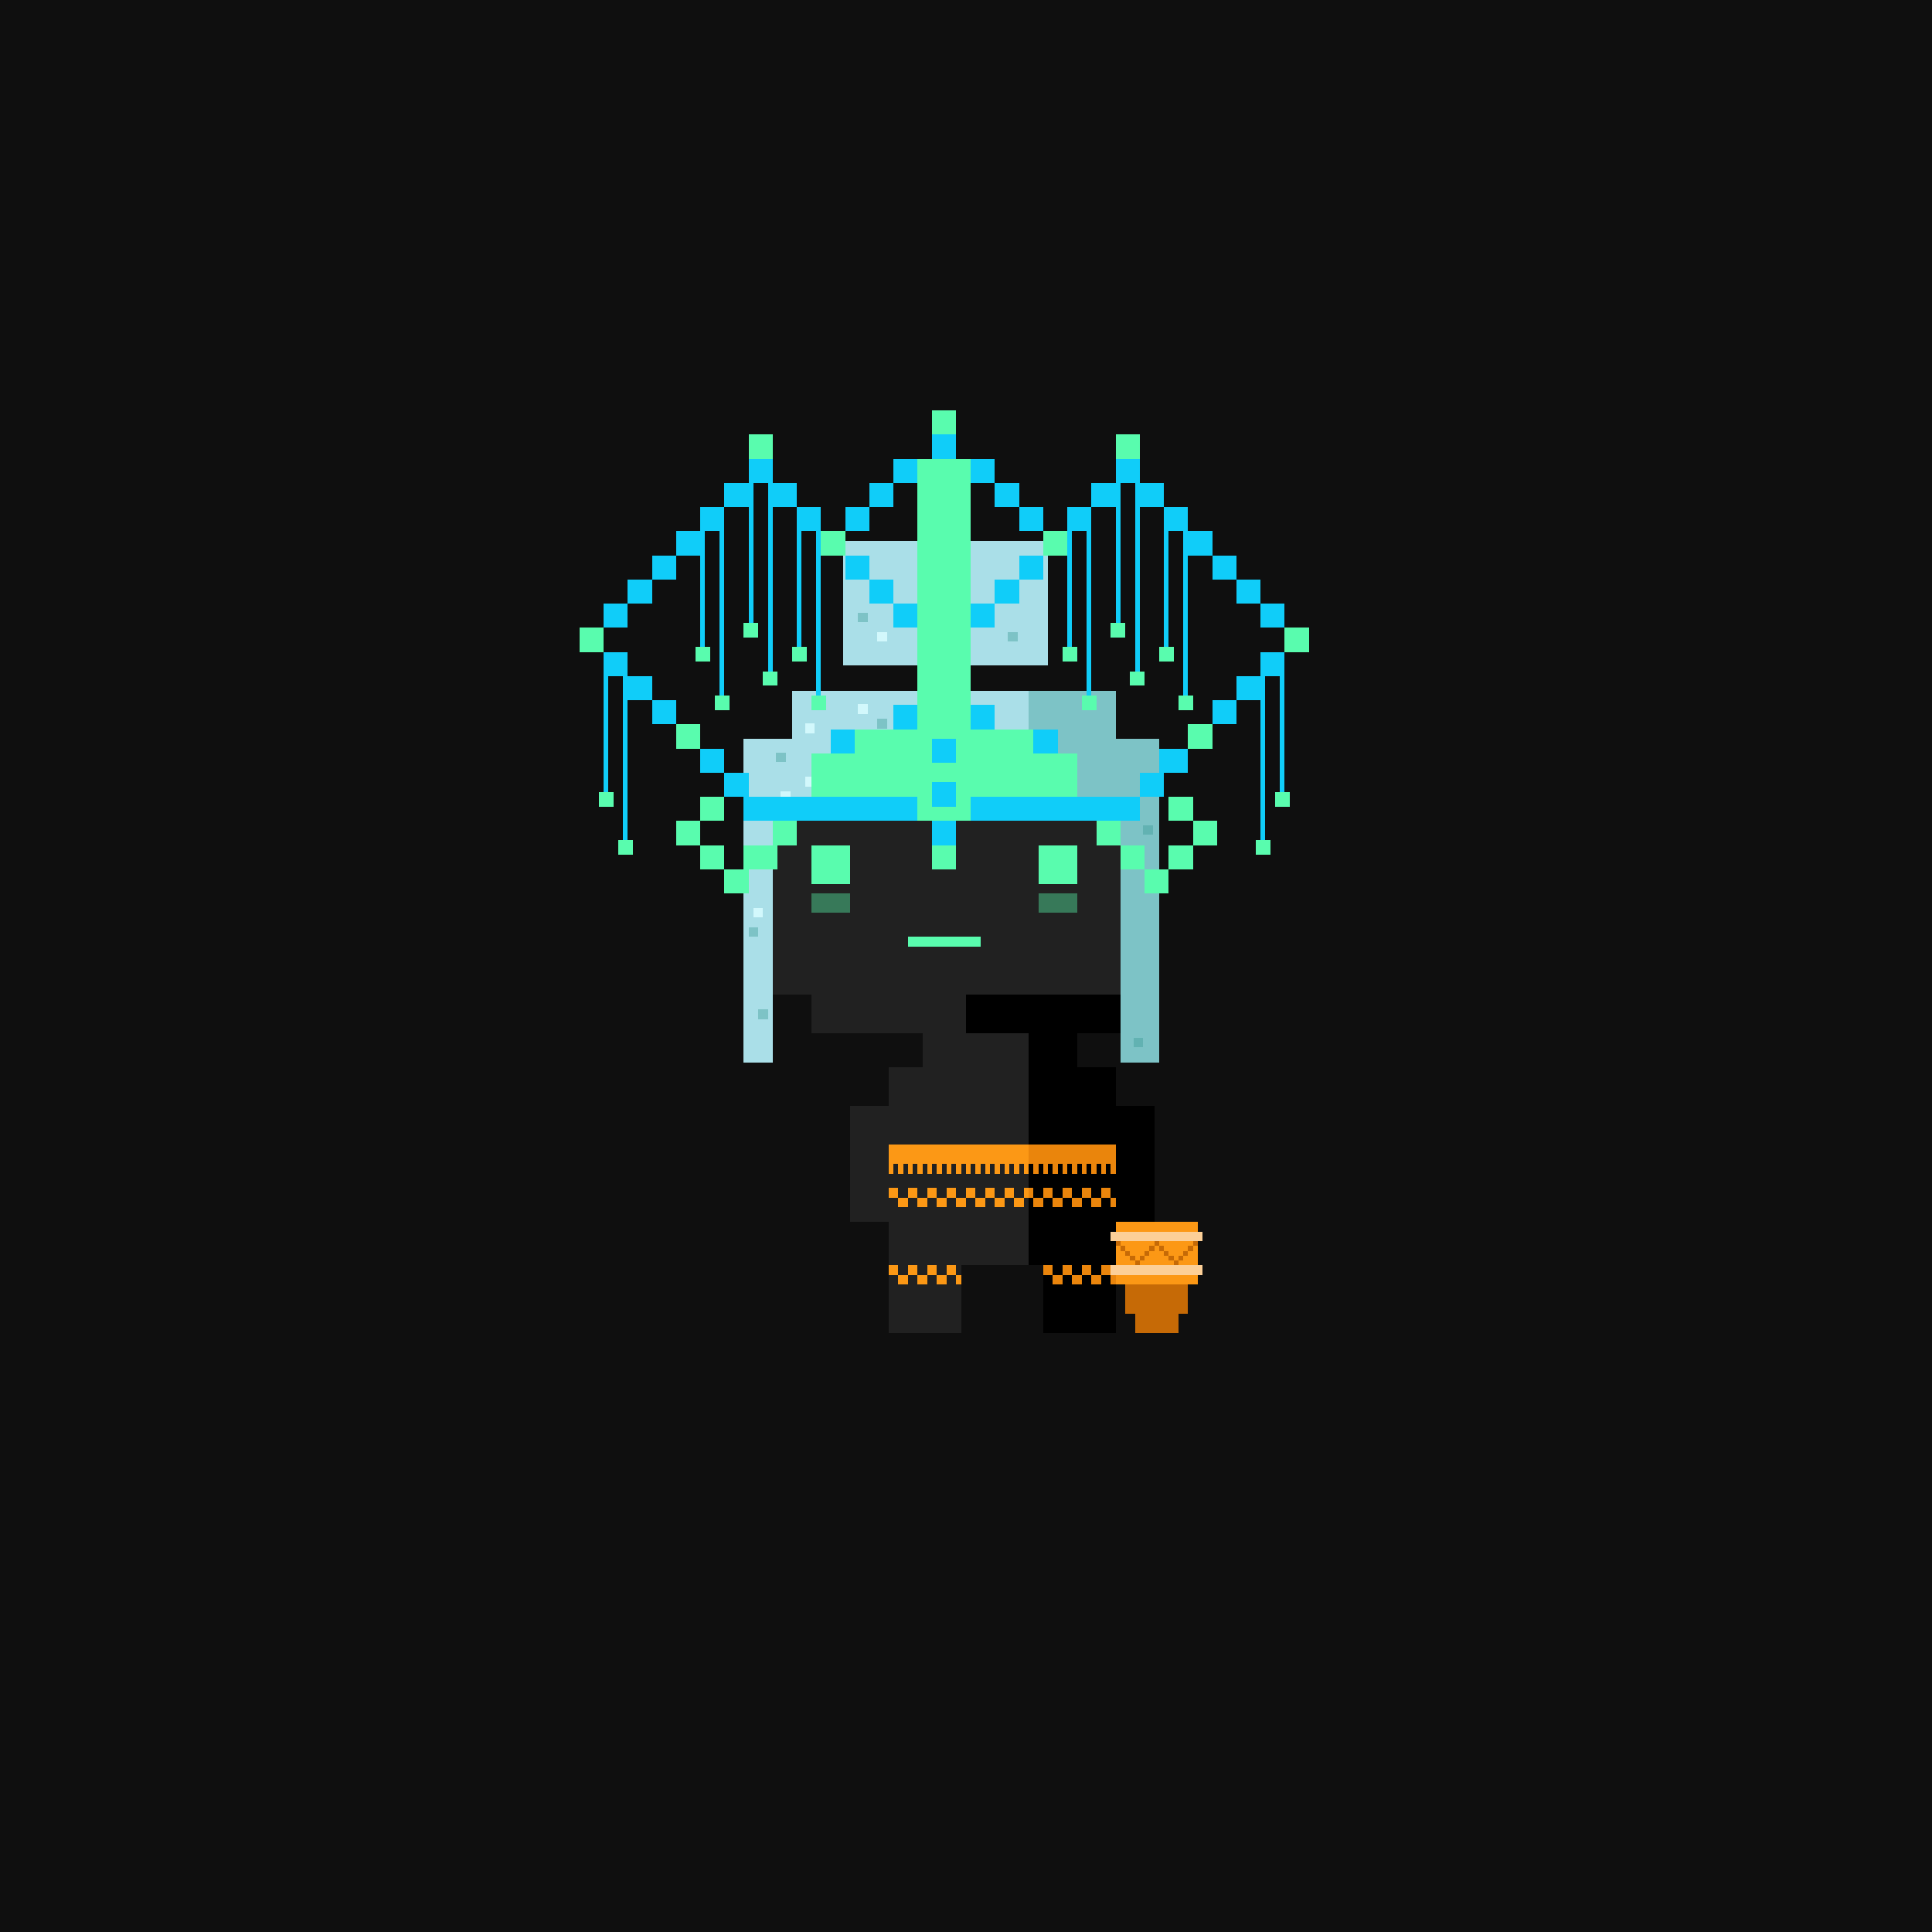<svg xmlns="http://www.w3.org/2000/svg" viewBox="0 0 400 400">
  <rect x="0" y="0" width="400" height="400" fill="#333333" stroke="none"/>
  <defs>
    <style>.Body__cls-1{opacity:0.7}.Body__cls-2{fill:#212121}.Body__cls-3,.Body__cls-4{fill:#59fcae}.Body__cls-4{opacity:0.4}</style>
  </defs>
  <path class="Body__cls-1" d="M0 0H400V400H0z" shape-rendering="crispEdges"/>
  <path class="Body__cls-2" d="M240 206 240 161 235 161 235 156 230 156 230 151 170 151 170 156 165 156 165 161 160 161 160 206 168 206 168 214 191 214 191 221 184 221 184 229 176 229 176 245 176 253 184 253 184 262 184 276 199 276 199 262 213 262 213 214 200 214 200 206 240 206z" shape-rendering="crispEdges"/>
  <path d="M232 214 232 206 200 206 200 214 213 214 213 262 216 262 216 276 231 276 231 262 231 253 239 253 239 245 239 229 231 229 231 221 223 221 223 214 232 214zM240 161 235 161 235 156 230 156 230 161 232 161 232 206 240 206 240 161zM225 151H230V156H225z" shape-rendering="crispEdges"/>
  <path id="Body__Left_Eye" data-name="Left Eye" class="Body__cls-3" d="M168 175H176V183H168z" shape-rendering="crispEdges"/>
  <path id="Body__Right_Eye" data-name="Right Eye" class="Body__cls-3" d="M215 175H223V183H215z" shape-rendering="crispEdges"/>
  <path id="Body__Mouth" class="Body__cls-3" d="M188 194H203V196H188z" shape-rendering="crispEdges"/>
  <path id="Body__Left_Cheek" data-name="Left Cheek" class="Body__cls-4" d="M168 185H176V189H168z" shape-rendering="crispEdges"/>
  <path id="Body__Right_Cheek" data-name="Right Cheek" class="Body__cls-4" d="M215 185H223V189H215z" shape-rendering="crispEdges"/>
  <defs>
    <style>.Hair__cls-1{fill:#7dc3c6}.Hair__cls-2{fill:#aadfe8}.Hair__cls-3{fill:#d2f8fc}.Hair__cls-4{fill:#62b2b2}</style>
  </defs>
  <path class="Hair__cls-1" d="M231 153 231 143 213 143 213 169 232 169 232 220 240 220 240 169 240 165 240 153 231 153z" shape-rendering="crispEdges"/>
  <path class="Hair__cls-2" d="M217 137.74 217 112 174.51 112 174.51 137.74 190 137.74 190 143 164 143 164 153 154 153 154 165 154 169 154 220 160 220 160 169 180 169 180 160 183 160 183 169 201 169 201 160 205 160 205 169 208 169 208 160 213 160 213 143 200 143 200 137.74 217 137.74z" shape-rendering="crispEdges"/>
  <path class="Hair__cls-1" d="M155 192H157V194H155zM157 209H159V211H157z" shape-rendering="crispEdges"/>
  <path class="Hair__cls-3" d="M156 188H158V190H156zM198.66 152.84H200.66V154.84H198.66zM161.66 163.84H163.66V165.84H161.66zM166.66 160.84H168.66V162.84H166.66zM166.66 149.84H168.66V151.84H166.66zM177.66 145.84H179.66V147.84H177.66zM193.66 149.84H195.66V151.84H193.66zM203.66 148.84H205.66V150.84H203.66z" shape-rendering="crispEdges"/>
  <path class="Hair__cls-1" d="M196.66 159.84H198.66V161.84H196.66z" shape-rendering="crispEdges"/>
  <path class="Hair__cls-4" d="M218.66 159.84H220.66V161.84H218.66zM236.66 170.84H238.66V172.84H236.66zM234.66 214.84H236.66V216.84H234.66z" shape-rendering="crispEdges"/>
  <path class="Hair__cls-1" d="M181.66 148.84H183.66V150.84H181.66zM160.66 155.84H162.66V157.84H160.66z" shape-rendering="crispEdges"/>
  <path class="Hair__cls-3" d="M177.66 117.84H179.66V119.84H177.66zM181.66 130.84H183.66V132.84H181.66zM194.66 115.84H196.66V117.84H194.66zM196.66 119.84H198.66V121.84H196.66z" shape-rendering="crispEdges"/>
  <path class="Hair__cls-1" d="M181.66 120.84H183.66V122.84H181.66zM177.66 126.84H179.66V128.84H177.66zM208.66 130.84H210.66V132.84H208.66z" shape-rendering="crispEdges"/>
  <defs>
    <style>.Diadem__cls-1{fill:#10cdf9}.Diadem__cls-2{fill:#59fcae}</style>
  </defs>
  <path class="Diadem__cls-1" transform="translate(23 368) rotate(-90)" d="M193 170H198V175H193z" shape-rendering="crispEdges"/>
  <path class="Diadem__cls-2" transform="translate(373 -18) rotate(90)" d="M193 175H198V180H193z" shape-rendering="crispEdges"/>
  <path class="Diadem__cls-1" transform="translate(103 288) rotate(-90)" d="M193 90H198V95H193z" shape-rendering="crispEdges"/>
  <path class="Diadem__cls-2" transform="translate(283 -108) rotate(90)" d="M193 85H198V90H193z" shape-rendering="crispEdges"/>
  <path class="Diadem__cls-1" transform="translate(90 285) rotate(-90)" d="M185 95H190V100H185z" shape-rendering="crispEdges"/>
  <path class="Diadem__cls-1" transform="translate(80 285) rotate(-90)" d="M180 100H185V105H180z" shape-rendering="crispEdges"/>
  <path class="Diadem__cls-1" transform="translate(70 285) rotate(-90)" d="M175 105H180V110H175z" shape-rendering="crispEdges"/>
  <path class="Diadem__cls-1" transform="translate(60 295) rotate(-90)" d="M175 115H180V120H175z" shape-rendering="crispEdges"/>
  <path class="Diadem__cls-1" transform="translate(60 305) rotate(-90)" d="M180 120H185V125H180z" shape-rendering="crispEdges"/>
  <path class="Diadem__cls-1" transform="translate(60 315) rotate(-90)" d="M185 125H190V130H185z" shape-rendering="crispEdges"/>
  <path class="Diadem__cls-1" transform="translate(96 331) rotate(-90)" d="M211 115H216V120H211z" shape-rendering="crispEdges"/>
  <path class="Diadem__cls-1" transform="translate(86 331) rotate(-90)" d="M206 120H211V125H206z" shape-rendering="crispEdges"/>
  <path class="Diadem__cls-2" d="M214 156 214 151 201 151 201 95 190 95 190 151 177 151 177 156 168 156 168 165 177 165 190 165 190 170 201 170 201 165 214 165 223 165 223 156 214 156z" shape-rendering="crispEdges"/>
  <path class="Diadem__cls-1" transform="translate(76 331) rotate(-90)" d="M201 125H206V130H201z" shape-rendering="crispEdges"/>
  <path class="Diadem__cls-1" transform="translate(55 352) rotate(-90)" d="M201 146H206V151H201z" shape-rendering="crispEdges"/>
  <path class="Diadem__cls-1" transform="translate(31 360) rotate(-90)" d="M193 162H198V167H193z" shape-rendering="crispEdges"/>
  <path class="Diadem__cls-1" transform="translate(40 351) rotate(-90)" d="M193 153H198V158H193z" shape-rendering="crispEdges"/>
  <path class="Diadem__cls-1" transform="translate(39 336) rotate(-90)" d="M185 146H190V151H185z" shape-rendering="crispEdges"/>
  <path class="Diadem__cls-1" transform="translate(63 370) rotate(-90)" d="M214 151H219V156H214z" shape-rendering="crispEdges"/>
  <path class="Diadem__cls-2" d="M160 170 160 175 154 175 154 180 150 180 150 185 155 185 155 180 161 180 161 175 165 175 165 170 160 170zM145 175H150V180H145zM140 170H145V175H140zM145 165H150V170H145zM227 170H232V175H227zM232 175H237V180H232zM237 180H242V185H237zM242 175H247V180H242zM247 170H252V175H247zM242 165H247V170H242z" shape-rendering="crispEdges"/>
  <path class="Diadem__cls-1" transform="translate(21 328) rotate(-90)" d="M172 151H177V156H172z" shape-rendering="crispEdges"/>
  <path class="Diadem__cls-2" transform="translate(285 -60) rotate(90)" d="M170 110H175V115H170z" shape-rendering="crispEdges"/>
  <path class="Diadem__cls-1" transform="translate(60 255) rotate(-90)" d="M155 95H160V100H155z" shape-rendering="crispEdges"/>
  <path class="Diadem__cls-2" transform="translate(250 -65) rotate(90)" d="M155 90H160V95H155z" shape-rendering="crispEdges"/>
  <path class="Diadem__cls-1" transform="translate(10 255) rotate(-90)" d="M130 120H135V125H130z" shape-rendering="crispEdges"/>
  <path class="Diadem__cls-1" transform="translate(0 255) rotate(-90)" d="M125 125H130V130H125z" shape-rendering="crispEdges"/>
  <path class="Diadem__cls-2" transform="translate(295 10) rotate(90)" d="M140 150H145V155H140z" shape-rendering="crispEdges"/>
  <path class="Diadem__cls-2" transform="translate(255 10) rotate(90)" d="M120 130H125V135H120z" shape-rendering="crispEdges"/>
  <path class="Diadem__cls-1" transform="translate(136 371) rotate(-90)" d="M251 115H256V120H251z" shape-rendering="crispEdges"/>
  <path class="Diadem__cls-1" transform="translate(136 381) rotate(-90)" d="M256 120H261V125H256z" shape-rendering="crispEdges"/>
  <path class="Diadem__cls-1" transform="translate(136 391) rotate(-90)" d="M261 125H266V130H261z" shape-rendering="crispEdges"/>
  <path class="Diadem__cls-1" transform="translate(106 401) rotate(-90)" d="M251 145H256V150H251z" shape-rendering="crispEdges"/>
  <path class="Diadem__cls-2" transform="translate(401 -96) rotate(90)" d="M246 150H251V155H246z" shape-rendering="crispEdges"/>
  <path class="Diadem__cls-2" transform="translate(401 -136) rotate(90)" d="M266 130H271V135H266z" shape-rendering="crispEdges"/>
  <path class="Diadem__cls-1" transform="translate(106 301) rotate(-90)" d="M201 95H206V100H201z" shape-rendering="crispEdges"/>
  <path class="Diadem__cls-1" transform="translate(106 311) rotate(-90)" d="M206 100H211V105H206z" shape-rendering="crispEdges"/>
  <path class="Diadem__cls-1" transform="translate(106 321) rotate(-90)" d="M211 105H216V110H211z" shape-rendering="crispEdges"/>
  <path class="Diadem__cls-2" transform="translate(331 -106) rotate(90)" d="M216 110H221V115H216z" shape-rendering="crispEdges"/>
  <path class="Diadem__cls-2" transform="translate(326 -141) rotate(90)" d="M231 90H236V95H231z" shape-rendering="crispEdges"/>
  <path class="Diadem__cls-1" d="M145 155H150V160H145zM160 165 155 165 155 160 150 160 150 165 154 165 154 170 160 170 190 170 190 165 160 165zM240 155 240 160 236 160 236 165 241 165 241 160 246 160 246 155 240 155zM201 165 201 170 231 170 236 170 236 165 231 165 201 165z" shape-rendering="crispEdges"/>
  <path class="Diadem__cls-2" transform="translate(311 261) rotate(180)" d="M154 129H157V132H154z" shape-rendering="crispEdges"/>
  <path class="Diadem__cls-2" transform="translate(319 281) rotate(180)" d="M158 139H161V142H158z" shape-rendering="crispEdges"/>
  <path class="Diadem__cls-2" transform="translate(291 271) rotate(180)" d="M144 134H147V137H144z" shape-rendering="crispEdges"/>
  <path class="Diadem__cls-2" transform="translate(299 291) rotate(180)" d="M148 144H151V147H148z" shape-rendering="crispEdges"/>
  <path class="Diadem__cls-1" d="M160 100 160 99 159 99 159 139 160 139 160 105 165 105 165 100 160 100zM155 100 150 100 150 105 155 105 155 129 156 129 156 99 155 99 155 100zM145 110 140 110 140 115 145 115 145 134 146 134 146 110 149 110 149 144 150 144 150 110 150 105 145 105 145 110zM135 115H140V120H135z" shape-rendering="crispEdges"/>
  <path class="Diadem__cls-2" transform="translate(251 331) rotate(180)" d="M124 164H127V167H124z" shape-rendering="crispEdges"/>
  <path class="Diadem__cls-2" transform="translate(259 351) rotate(180)" d="M128 174H131V177H128z" shape-rendering="crispEdges"/>
  <path class="Diadem__cls-1" d="M130 140 130 135 125 135 125 140 125 164 126 164 126 140 129 140 129 174 130 174 130 145 135 145 135 140 130 140zM135 145H140V150H135z" shape-rendering="crispEdges"/>
  <path class="Diadem__cls-2" transform="translate(531 331) rotate(180)" d="M264 164H267V167H264z" shape-rendering="crispEdges"/>
  <path class="Diadem__cls-2" transform="translate(523 351) rotate(180)" d="M260 174H263V177H260z" shape-rendering="crispEdges"/>
  <path class="Diadem__cls-1" d="M261 135 261 140 256 140 256 145 261 145 261 174 262 174 262 140 265 140 265 164 266 164 266 140 266 135 261 135z" shape-rendering="crispEdges"/>
  <path class="Diadem__cls-2" transform="translate(331 271) rotate(180)" d="M164 134H167V137H164z" shape-rendering="crispEdges"/>
  <path class="Diadem__cls-2" transform="translate(339 291) rotate(180)" d="M168 144H171V147H168z" shape-rendering="crispEdges"/>
  <path class="Diadem__cls-1" d="M165 105 165 110 165 134 166 134 166 110 169 110 169 144 170 144 170 110 170 105 165 105z" shape-rendering="crispEdges"/>
  <path class="Diadem__cls-2" transform="translate(463 261) rotate(180)" d="M230 129H233V132H230z" shape-rendering="crispEdges"/>
  <path class="Diadem__cls-2" transform="translate(471 281) rotate(180)" d="M234 139H237V142H234z" shape-rendering="crispEdges"/>
  <path class="Diadem__cls-1" d="M236 100 236 99 236 95 231 95 231 97 231 100 226 100 226 105 231 105 231 129 232 129 232 100 235 100 235 139 236 139 236 105 241 105 241 100 236 100z" shape-rendering="crispEdges"/>
  <path class="Diadem__cls-2" transform="translate(443 271) rotate(180)" d="M220 134H223V137H220z" shape-rendering="crispEdges"/>
  <path class="Diadem__cls-2" transform="translate(451 291) rotate(180)" d="M224 144H227V147H224z" shape-rendering="crispEdges"/>
  <path class="Diadem__cls-1" d="M221 105 221 110 221 134 222 134 222 110 225 110 225 144 226 144 226 110 226 105 221 105z" shape-rendering="crispEdges"/>
  <path class="Diadem__cls-2" transform="translate(483 271) rotate(180)" d="M240 134H243V137H240z" shape-rendering="crispEdges"/>
  <path class="Diadem__cls-2" transform="translate(491 291) rotate(180)" d="M244 144H247V147H244z" shape-rendering="crispEdges"/>
  <path class="Diadem__cls-1" d="M246 110 246 105 241 105 241 110 241 134 242 134 242 110 245 110 245 144 246 144 246 115 251 115 251 110 246 110z" shape-rendering="crispEdges"/>
  <defs>
    <style>.Outfit__cls-1{fill:#fc9815}.Outfit__cls-2{fill:#ea850c}</style>
  </defs>
  <path class="Outfit__cls-1" d="M184 262H186V264H184zM186 264H188V266H186zM188 262H190V264H188zM190 264H192V266H190zM192 262H194V264H192zM194 264H196V266H194zM196 262H198V264H196zM198 264H199V266H198zM184 237 184 241 184 243 185 243 185 241 186 241 186 243 187 243 187 241 188 241 188 243 189 243 189 241 190 241 190 243 191 243 191 241 192 241 192 243 193 243 193 241 194 241 194 243 195 243 195 241 196 241 196 243 197 243 197 241 198 241 198 243 199 243 199 241 200 241 200 243 201 243 201 241 202 241 202 243 203 243 203 241 204 241 204 243 205 243 205 241 206 241 206 243 207 243 207 241 208 241 208 243 209 243 209 241 210 241 210 243 211 243 211 241 212 241 212 243 213 243 213 241 213 237 184 237zM184 246H186V248H184zM186 248H188V250H186zM188 246H190V248H188zM190 248H192V250H190zM192 246H194V248H192zM194 248H196V250H194zM196 246H198V248H196zM198 248H200V250H198zM200 246H202V248H200zM202 248H204V250H202zM204 246H206V248H204zM206 248H208V250H206zM208 246H210V248H208zM210 248H212V250H210zM212 246H214V248H212z" shape-rendering="crispEdges"/>
  <path class="Outfit__cls-2" d="M214 248H216V250H214zM213 246H214V248H213zM216 262H218V264H216zM218 264H220V266H218zM220 262H222V264H220zM222 264H224V266H222zM224 262H226V264H224zM226 264H228V266H226zM228 262H230V264H228zM230 264H231V266H230zM213 237 213 241 214 241 214 243 215 243 215 241 216 241 216 243 217 243 217 241 218 241 218 243 219 243 219 241 220 241 220 243 221 243 221 241 222 241 222 243 223 243 223 241 224 241 224 243 225 243 225 241 226 241 226 243 227 243 227 241 228 241 228 243 229 243 229 241 230 241 230 243 231 243 231 241 231 237 213 237zM216 246H218V248H216zM218 248H220V250H218zM220 246H222V248H220zM222 248H224V250H222zM224 246H226V248H224zM226 248H228V250H226zM228 246H230V248H228zM230 248H231V250H230z" shape-rendering="crispEdges"/>
  <defs>
    <style>.Drum__cls-1{fill:#fc9815}.Drum__cls-2{fill:#c66a06}.Drum__cls-3{fill:#fccf97}</style>
  </defs>
  <path class="Drum__cls-1" d="M231 253H248V266H231z" shape-rendering="crispEdges"/>
  <path class="Drum__cls-2" d="M233 266H246V272H233zM235 272H244V276H235z" shape-rendering="crispEdges"/>
  <path class="Drum__cls-3" d="M230 255H249V257H230zM230 262H249V264H230z" shape-rendering="crispEdges"/>
  <path class="Drum__cls-2" d="M231 257H232V258H231zM232 258H233V259H232zM233 259H234V260H233zM234 260H235V261H234zM235 261H236V262H235zM239 257H240V258H239zM240 258H241V259H240zM241 259H242V260H241zM242 260H243V261H242zM243 261H244V262H243zM236 260H237V261H236zM237 259H238V260H237zM238 258H239V259H238zM244 260H245V261H244zM245 259H246V260H245zM246 258H247V259H246zM247 257H248V258H247z" shape-rendering="crispEdges"/>
</svg>